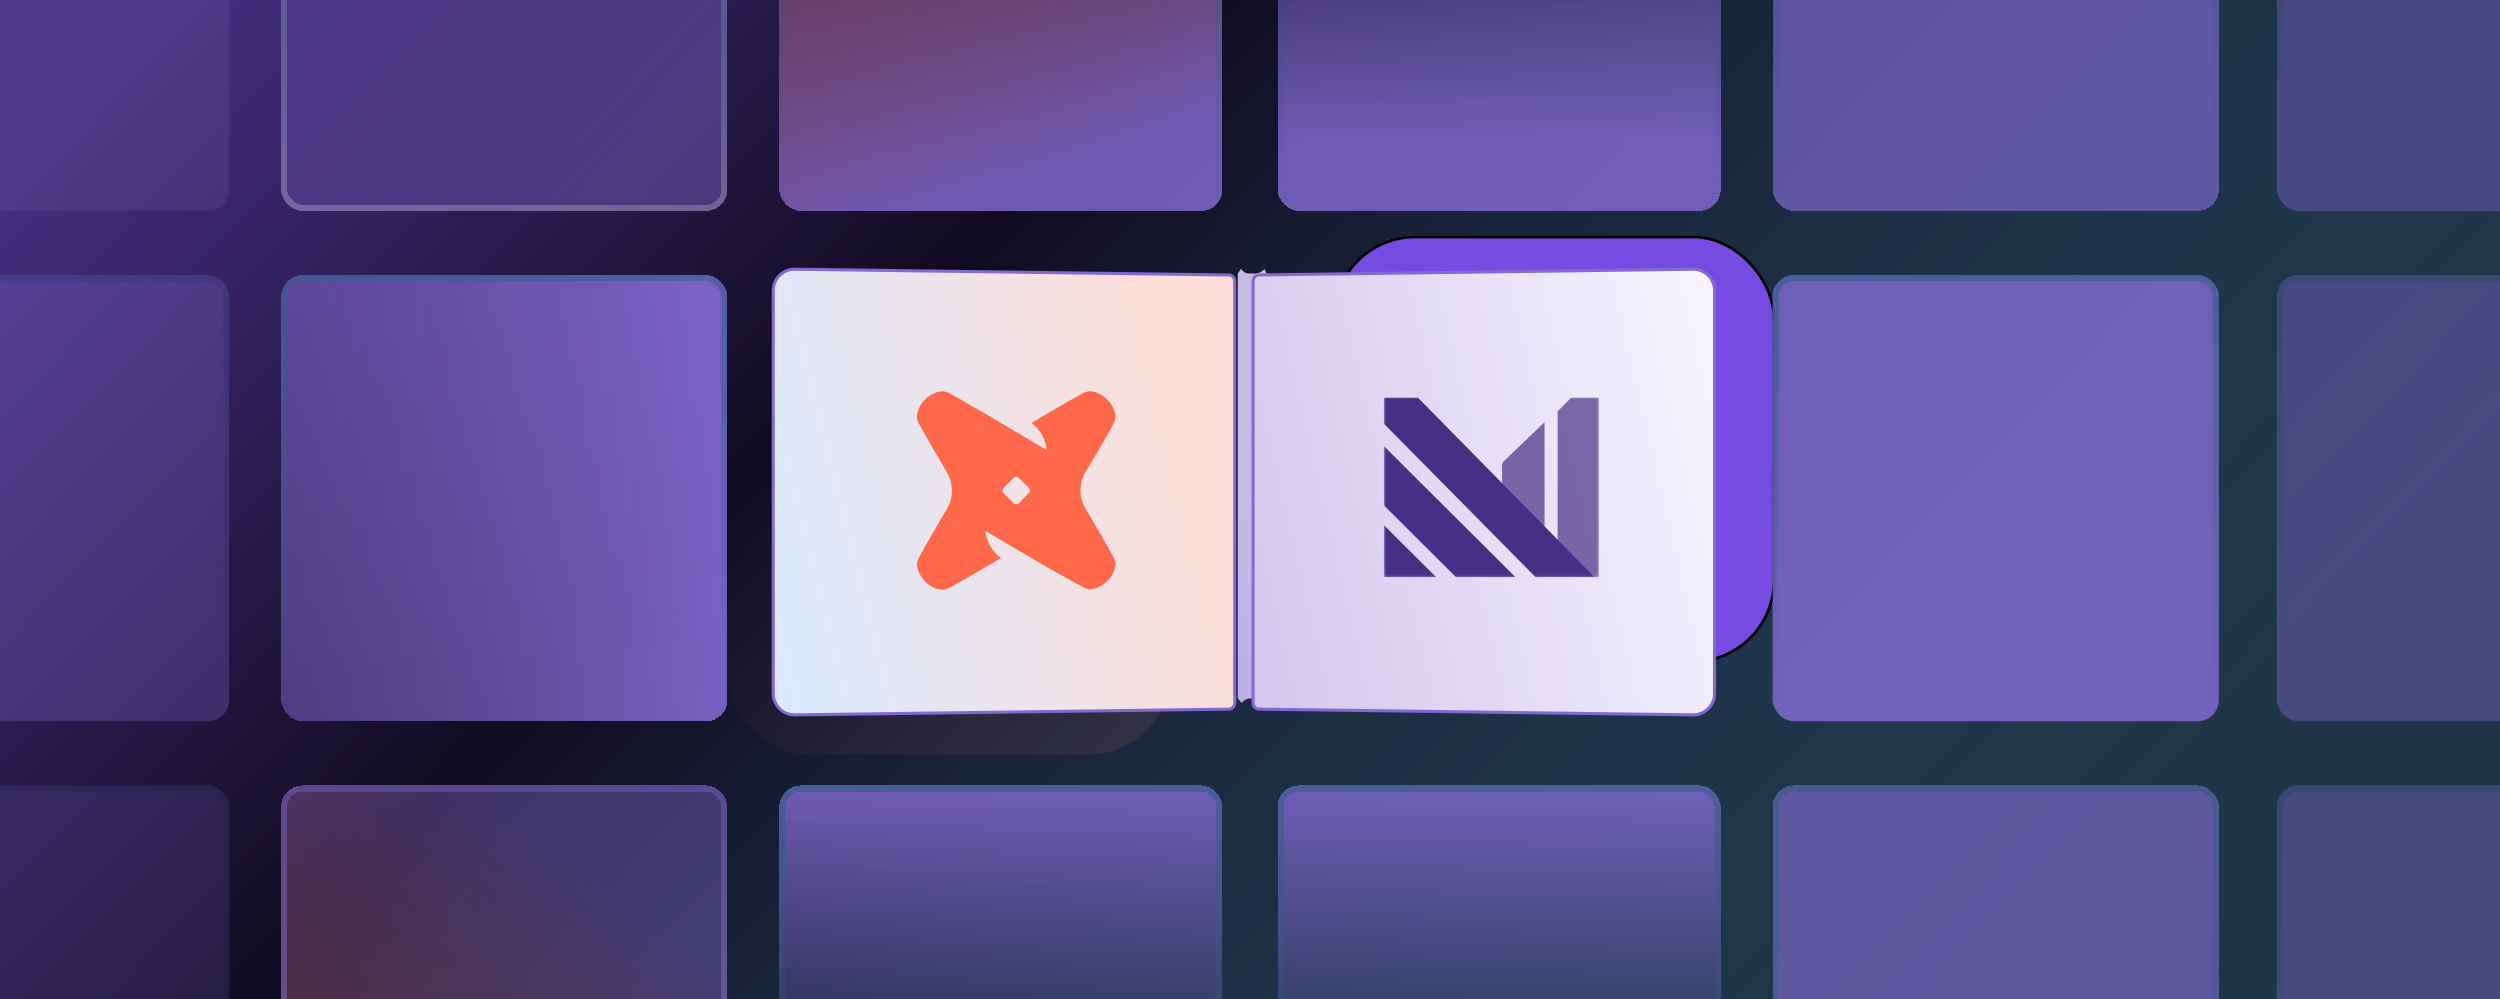 <svg width="818" height="327" viewBox="0 0 818 327" fill="none" xmlns="http://www.w3.org/2000/svg">
<g clip-path="url(#clip0_403_110)">
<rect width="818" height="327" fill="#111111"/>
<g filter="url(#filter0_f_403_110)">
<rect x="238" y="107" width="145" height="140" rx="27" fill="#FF694A" fill-opacity="0.44"/>
</g>
<g style="mix-blend-mode:difference">
<path d="M830 0H0V332.304H830V0Z" fill="url(#paint0_linear_403_110)"/>
</g>
<g opacity="0.9" filter="url(#filter1_d_403_110)">
<rect x="92" y="86" width="146" height="146" rx="7" fill="url(#paint1_linear_403_110)" shape-rendering="crispEdges"/>
<rect x="93" y="87" width="144" height="144" rx="6" stroke="url(#paint2_linear_403_110)" stroke-opacity="0.56" stroke-width="2" shape-rendering="crispEdges"/>
</g>
<g opacity="0.3" filter="url(#filter2_d_403_110)">
<rect x="-71" y="86" width="146" height="146" rx="7" fill="#836AD3"/>
<rect x="-70" y="87" width="144" height="144" rx="6" stroke="url(#paint3_linear_403_110)" stroke-opacity="0.56" stroke-width="2"/>
</g>
<g opacity="0.7" filter="url(#filter3_d_403_110)">
<rect x="92" y="253" width="146" height="145" rx="7" fill="url(#paint4_linear_403_110)" fill-opacity="0.71" shape-rendering="crispEdges"/>
<rect x="93" y="254" width="144" height="143" rx="6" stroke="url(#paint5_linear_403_110)" stroke-opacity="0.7" stroke-width="2" shape-rendering="crispEdges"/>
</g>
<g opacity="0.2" filter="url(#filter4_d_403_110)">
<rect x="-71" y="253" width="146" height="145" rx="7" fill="#836AD3"/>
<rect x="-70" y="254" width="144" height="143" rx="6" stroke="url(#paint6_linear_403_110)" stroke-opacity="0.56" stroke-width="2"/>
</g>
<g opacity="0.82" filter="url(#filter5_d_403_110)">
<rect x="255" y="253" width="145" height="145" rx="7" fill="url(#paint7_linear_403_110)" shape-rendering="crispEdges"/>
<rect x="256" y="254" width="143" height="143" rx="6" stroke="url(#paint8_linear_403_110)" stroke-opacity="0.56" stroke-width="2" shape-rendering="crispEdges"/>
</g>
<g opacity="0.82" filter="url(#filter6_d_403_110)">
<rect x="418" y="253" width="145" height="145" rx="7" fill="url(#paint9_linear_403_110)" shape-rendering="crispEdges"/>
<rect x="419" y="254" width="143" height="143" rx="6" stroke="url(#paint10_linear_403_110)" stroke-opacity="0.56" stroke-width="2" shape-rendering="crispEdges"/>
</g>
<g opacity="0.4" filter="url(#filter7_d_403_110)">
<rect x="745" y="86" width="146" height="146" rx="7" fill="#836AD3"/>
<rect x="746" y="87" width="144" height="144" rx="6" stroke="url(#paint11_linear_403_110)" stroke-opacity="0.56" stroke-width="2"/>
</g>
<g opacity="0.82" filter="url(#filter8_d_403_110)">
<rect x="580" y="-80" width="146" height="145" rx="7" fill="#836AD3" fill-opacity="0.8" shape-rendering="crispEdges"/>
<rect x="581" y="-79" width="144" height="143" rx="6" stroke="url(#paint12_linear_403_110)" stroke-opacity="0.56" stroke-width="2" shape-rendering="crispEdges"/>
</g>
<g opacity="0.4" filter="url(#filter9_d_403_110)">
<rect x="745" y="-80" width="146" height="145" rx="7" fill="#836AD3"/>
<rect x="746" y="-79" width="144" height="143" rx="6" stroke="url(#paint13_linear_403_110)" stroke-opacity="0.56" stroke-width="2"/>
</g>
<g opacity="0.7" filter="url(#filter10_d_403_110)">
<rect x="92" y="-80" width="146" height="145" rx="7" fill="url(#paint14_linear_403_110)" fill-opacity="0.6" shape-rendering="crispEdges"/>
<rect x="93" y="-79" width="144" height="143" rx="6" stroke="url(#paint15_linear_403_110)" stroke-opacity="0.7" stroke-width="2" shape-rendering="crispEdges"/>
</g>
<g opacity="0.2" filter="url(#filter11_d_403_110)">
<rect x="-71" y="-80" width="146" height="145" rx="7" fill="#7966A8"/>
<rect x="-70" y="-79" width="144" height="143" rx="6" stroke="url(#paint16_linear_403_110)" stroke-opacity="0.56" stroke-width="2"/>
</g>
<g opacity="0.82" filter="url(#filter12_d_403_110)">
<rect x="255" y="-80" width="145" height="145" rx="7" fill="url(#paint17_linear_403_110)" shape-rendering="crispEdges"/>
<rect x="256" y="-79" width="143" height="143" rx="6" stroke="url(#paint18_linear_403_110)" stroke-opacity="0.56" stroke-width="2" shape-rendering="crispEdges"/>
</g>
<g opacity="0.82" filter="url(#filter13_d_403_110)">
<rect x="418" y="-80" width="145" height="145" rx="7" fill="url(#paint19_linear_403_110)" shape-rendering="crispEdges"/>
<rect x="419" y="-79" width="143" height="143" rx="6" stroke="url(#paint20_linear_403_110)" stroke-opacity="0.56" stroke-width="2" shape-rendering="crispEdges"/>
</g>
<g filter="url(#filter14_f_403_110)">
<rect x="436" y="77" width="145" height="140" rx="27" fill="#764BE2"/>
<rect x="436.5" y="77.5" width="144" height="139" rx="26.5" stroke="black"/>
</g>
<path d="M405 89.511L406 88L406.75 88.755V88.755C407.23 89.239 407.883 89.511 408.564 89.511H410H410.539C411.781 89.511 412.958 88.957 413.75 88V88L414.375 89.511H415V228.489L413.75 230V230C412.958 229.043 411.781 228.489 410.539 228.489H410H409.461C408.219 228.489 407.042 229.043 406.25 230V230L405 228.489V89.511Z" fill="url(#paint21_linear_403_110)"/>
<g filter="url(#filter15_dd_403_110)">
<path d="M412 89.974C412 88.879 412.879 87.988 413.974 87.974L555.907 86.094C559.809 86.042 563 89.191 563 93.093V224.907C563 228.809 559.809 231.958 555.907 231.906L413.974 230.026C412.879 230.012 412 229.121 412 228.026V89.974Z" fill="url(#paint22_linear_403_110)"/>
<path d="M412 89.974C412 88.879 412.879 87.988 413.974 87.974L555.907 86.094C559.809 86.042 563 89.191 563 93.093V224.907C563 228.809 559.809 231.958 555.907 231.906L413.974 230.026C412.879 230.012 412 229.121 412 228.026V89.974Z" stroke="#836AD3"/>
<path d="M255 93.093C255 89.191 258.191 86.042 262.093 86.094L404.027 87.974C405.121 87.988 406 88.879 406 89.974V228.026C406 229.121 405.121 230.012 404.027 230.026L262.093 231.906C258.191 231.958 255 228.809 255 224.907V93.093Z" fill="url(#paint23_linear_403_110)"/>
<path d="M255 93.093C255 89.191 258.191 86.042 262.093 86.094L404.027 87.974C405.121 87.988 406 88.879 406 89.974V228.026C406 229.121 405.121 230.012 404.027 230.026L262.093 231.906C258.191 231.958 255 228.809 255 224.907V93.093Z" stroke="#836AD3"/>
<g clip-path="url(#clip1_403_110)">
<mask id="mask0_403_110" style="mask-type:luminance" maskUnits="userSpaceOnUse" x="454" y="127" width="72" height="60">
<path d="M525.259 127.997H454.729V186.902H525.259V127.997Z" fill="white"/>
</mask>
<g mask="url(#mask0_403_110)">
<path opacity="0.7" d="M525.542 127.585V136.214L525.529 187.298H511.658V132.609L516.006 128.186C516.189 127.988 516.413 127.831 516.663 127.728C516.913 127.624 517.182 127.575 517.452 127.585H525.542Z" fill="#472F85"/>
<path opacity="0.7" fill-rule="evenodd" clip-rule="evenodd" d="M504.328 167.864C503.349 166.61 502.373 165.359 501.415 164.402C499.643 162.637 497.883 160.86 496.125 159.085C495.248 158.198 494.371 157.313 493.492 156.429V150.283L493.495 150.27C493.487 150 493.538 149.732 493.643 149.483C493.714 149.318 493.807 149.164 493.92 149.026L507.367 136.154V136.841V169.739C507.366 169.785 507.368 169.945 507.37 170.151C507.375 170.628 507.382 171.348 507.367 171.455C506.363 170.47 505.344 169.165 504.328 167.864Z" fill="#472F85"/>
<path d="M454.366 143.531V162.92L478.848 187.298H498.318L454.366 143.531Z" fill="#472F85"/>
<path d="M454.366 187.298H472.362L454.366 169.383V187.298Z" fill="#472F85"/>
<path d="M504.881 187.298H524.16L466.017 128.186C465.833 127.988 465.609 127.832 465.36 127.729C465.11 127.625 464.841 127.576 464.571 127.586H454.386V136.206L504.881 187.298Z" fill="#472F85"/>
</g>
</g>
</g>
<g opacity="0.82" filter="url(#filter16_d_403_110)">
<rect x="580" y="86" width="146" height="146" rx="7" fill="#836AD3"/>
<rect x="581" y="87" width="144" height="144" rx="6" stroke="url(#paint24_linear_403_110)" stroke-opacity="0.56" stroke-width="2"/>
</g>
<g opacity="0.4" filter="url(#filter17_d_403_110)">
<rect x="745" y="253" width="146" height="145" rx="7" fill="#836AD3"/>
<rect x="746" y="254" width="144" height="143" rx="6" stroke="url(#paint25_linear_403_110)" stroke-opacity="0.56" stroke-width="2"/>
</g>
<g opacity="0.8" filter="url(#filter18_d_403_110)">
<rect x="580" y="253" width="146" height="145" rx="7" fill="#836AD3" fill-opacity="0.8" shape-rendering="crispEdges"/>
<rect x="581" y="254" width="144" height="143" rx="6" stroke="url(#paint26_linear_403_110)" stroke-opacity="0.56" stroke-width="2" shape-rendering="crispEdges"/>
</g>
<path d="M362.239 130.704C363.764 132.173 364.767 134.115 365 136.225C365 137.108 364.767 137.694 364.238 138.809C363.708 139.925 357.183 151.207 355.241 154.321C354.125 156.143 353.539 158.317 353.539 160.436C353.539 162.554 354.125 164.729 355.241 166.551C357.183 169.664 363.708 181.011 364.238 182.127C364.767 183.242 365 183.772 365 184.654C364.767 186.773 363.828 188.707 362.295 190.119C360.827 191.644 358.884 192.647 356.83 192.823C355.947 192.823 355.361 192.591 354.302 192.061C353.242 191.531 341.726 185.184 338.612 183.242C338.379 183.122 338.138 182.945 337.849 182.833L322.448 173.725C322.801 176.662 324.093 179.486 326.212 181.541C326.621 181.95 327.039 182.303 327.504 182.656C327.151 182.833 326.742 183.009 326.388 183.242C323.274 185.184 311.926 191.708 310.811 192.238C309.695 192.767 309.165 193 308.226 193C306.108 192.767 304.173 191.828 302.761 190.296C301.236 188.827 300.233 186.885 300 184.775C300.056 183.892 300.297 183.009 300.762 182.247C301.292 181.131 307.817 169.785 309.759 166.671C310.875 164.849 311.461 162.731 311.461 160.556C311.461 158.381 310.875 156.263 309.759 154.441C307.817 151.207 301.236 139.869 300.762 138.753C300.289 137.991 300.056 137.108 300 136.225C300.233 134.107 301.172 132.173 302.705 130.704C304.173 129.18 306.116 128.233 308.226 128C309.109 128.056 309.992 128.297 310.811 128.762C311.75 129.172 320.04 133.994 324.446 136.578L325.449 137.164C325.803 137.397 326.1 137.573 326.332 137.694L326.806 137.991L342.496 147.275C342.143 143.752 340.321 140.519 337.496 138.344C337.849 138.167 338.258 137.991 338.612 137.758C341.726 135.816 353.074 129.236 354.189 128.762C354.952 128.289 355.835 128.056 356.774 128C358.828 128.233 360.77 129.172 362.239 130.704ZM333.323 164.673L336.669 161.327C337.143 160.853 337.143 160.155 336.669 159.681L333.323 156.335C332.849 155.862 332.151 155.862 331.677 156.335L328.331 159.681C327.857 160.155 327.857 160.853 328.331 161.327L331.677 164.673C332.087 165.082 332.849 165.082 333.323 164.673Z" fill="#FF694A"/>
</g>
<defs>
<filter id="filter0_f_403_110" x="206" y="75" width="209" height="204" filterUnits="userSpaceOnUse" color-interpolation-filters="sRGB">
<feFlood flood-opacity="0" result="BackgroundImageFix"/>
<feBlend mode="normal" in="SourceGraphic" in2="BackgroundImageFix" result="shape"/>
<feGaussianBlur stdDeviation="16" result="effect1_foregroundBlur_403_110"/>
</filter>
<filter id="filter1_d_403_110" x="82" y="80" width="166" height="166" filterUnits="userSpaceOnUse" color-interpolation-filters="sRGB">
<feFlood flood-opacity="0" result="BackgroundImageFix"/>
<feColorMatrix in="SourceAlpha" type="matrix" values="0 0 0 0 0 0 0 0 0 0 0 0 0 0 0 0 0 0 127 0" result="hardAlpha"/>
<feMorphology radius="1" operator="dilate" in="SourceAlpha" result="effect1_dropShadow_403_110"/>
<feOffset dy="4"/>
<feGaussianBlur stdDeviation="4.5"/>
<feComposite in2="hardAlpha" operator="out"/>
<feColorMatrix type="matrix" values="0 0 0 0 0 0 0 0 0 0 0 0 0 0 0 0 0 0 0.25 0"/>
<feBlend mode="normal" in2="BackgroundImageFix" result="effect1_dropShadow_403_110"/>
<feBlend mode="normal" in="SourceGraphic" in2="effect1_dropShadow_403_110" result="shape"/>
</filter>
<filter id="filter2_d_403_110" x="-81" y="80" width="166" height="166" filterUnits="userSpaceOnUse" color-interpolation-filters="sRGB">
<feFlood flood-opacity="0" result="BackgroundImageFix"/>
<feColorMatrix in="SourceAlpha" type="matrix" values="0 0 0 0 0 0 0 0 0 0 0 0 0 0 0 0 0 0 127 0" result="hardAlpha"/>
<feMorphology radius="1" operator="dilate" in="SourceAlpha" result="effect1_dropShadow_403_110"/>
<feOffset dy="4"/>
<feGaussianBlur stdDeviation="4.5"/>
<feComposite in2="hardAlpha" operator="out"/>
<feColorMatrix type="matrix" values="0 0 0 0 0 0 0 0 0 0 0 0 0 0 0 0 0 0 0.25 0"/>
<feBlend mode="normal" in2="BackgroundImageFix" result="effect1_dropShadow_403_110"/>
<feBlend mode="normal" in="SourceGraphic" in2="effect1_dropShadow_403_110" result="shape"/>
</filter>
<filter id="filter3_d_403_110" x="82" y="247" width="166" height="165" filterUnits="userSpaceOnUse" color-interpolation-filters="sRGB">
<feFlood flood-opacity="0" result="BackgroundImageFix"/>
<feColorMatrix in="SourceAlpha" type="matrix" values="0 0 0 0 0 0 0 0 0 0 0 0 0 0 0 0 0 0 127 0" result="hardAlpha"/>
<feMorphology radius="1" operator="dilate" in="SourceAlpha" result="effect1_dropShadow_403_110"/>
<feOffset dy="4"/>
<feGaussianBlur stdDeviation="4.5"/>
<feComposite in2="hardAlpha" operator="out"/>
<feColorMatrix type="matrix" values="0 0 0 0 0 0 0 0 0 0 0 0 0 0 0 0 0 0 0.25 0"/>
<feBlend mode="normal" in2="BackgroundImageFix" result="effect1_dropShadow_403_110"/>
<feBlend mode="normal" in="SourceGraphic" in2="effect1_dropShadow_403_110" result="shape"/>
</filter>
<filter id="filter4_d_403_110" x="-81" y="247" width="166" height="165" filterUnits="userSpaceOnUse" color-interpolation-filters="sRGB">
<feFlood flood-opacity="0" result="BackgroundImageFix"/>
<feColorMatrix in="SourceAlpha" type="matrix" values="0 0 0 0 0 0 0 0 0 0 0 0 0 0 0 0 0 0 127 0" result="hardAlpha"/>
<feMorphology radius="1" operator="dilate" in="SourceAlpha" result="effect1_dropShadow_403_110"/>
<feOffset dy="4"/>
<feGaussianBlur stdDeviation="4.5"/>
<feComposite in2="hardAlpha" operator="out"/>
<feColorMatrix type="matrix" values="0 0 0 0 0 0 0 0 0 0 0 0 0 0 0 0 0 0 0.25 0"/>
<feBlend mode="normal" in2="BackgroundImageFix" result="effect1_dropShadow_403_110"/>
<feBlend mode="normal" in="SourceGraphic" in2="effect1_dropShadow_403_110" result="shape"/>
</filter>
<filter id="filter5_d_403_110" x="245" y="247" width="165" height="165" filterUnits="userSpaceOnUse" color-interpolation-filters="sRGB">
<feFlood flood-opacity="0" result="BackgroundImageFix"/>
<feColorMatrix in="SourceAlpha" type="matrix" values="0 0 0 0 0 0 0 0 0 0 0 0 0 0 0 0 0 0 127 0" result="hardAlpha"/>
<feMorphology radius="1" operator="dilate" in="SourceAlpha" result="effect1_dropShadow_403_110"/>
<feOffset dy="4"/>
<feGaussianBlur stdDeviation="4.5"/>
<feComposite in2="hardAlpha" operator="out"/>
<feColorMatrix type="matrix" values="0 0 0 0 0 0 0 0 0 0 0 0 0 0 0 0 0 0 0.25 0"/>
<feBlend mode="normal" in2="BackgroundImageFix" result="effect1_dropShadow_403_110"/>
<feBlend mode="normal" in="SourceGraphic" in2="effect1_dropShadow_403_110" result="shape"/>
</filter>
<filter id="filter6_d_403_110" x="408" y="247" width="165" height="165" filterUnits="userSpaceOnUse" color-interpolation-filters="sRGB">
<feFlood flood-opacity="0" result="BackgroundImageFix"/>
<feColorMatrix in="SourceAlpha" type="matrix" values="0 0 0 0 0 0 0 0 0 0 0 0 0 0 0 0 0 0 127 0" result="hardAlpha"/>
<feMorphology radius="1" operator="dilate" in="SourceAlpha" result="effect1_dropShadow_403_110"/>
<feOffset dy="4"/>
<feGaussianBlur stdDeviation="4.5"/>
<feComposite in2="hardAlpha" operator="out"/>
<feColorMatrix type="matrix" values="0 0 0 0 0 0 0 0 0 0 0 0 0 0 0 0 0 0 0.25 0"/>
<feBlend mode="normal" in2="BackgroundImageFix" result="effect1_dropShadow_403_110"/>
<feBlend mode="normal" in="SourceGraphic" in2="effect1_dropShadow_403_110" result="shape"/>
</filter>
<filter id="filter7_d_403_110" x="735" y="80" width="166" height="166" filterUnits="userSpaceOnUse" color-interpolation-filters="sRGB">
<feFlood flood-opacity="0" result="BackgroundImageFix"/>
<feColorMatrix in="SourceAlpha" type="matrix" values="0 0 0 0 0 0 0 0 0 0 0 0 0 0 0 0 0 0 127 0" result="hardAlpha"/>
<feMorphology radius="1" operator="dilate" in="SourceAlpha" result="effect1_dropShadow_403_110"/>
<feOffset dy="4"/>
<feGaussianBlur stdDeviation="4.5"/>
<feComposite in2="hardAlpha" operator="out"/>
<feColorMatrix type="matrix" values="0 0 0 0 0 0 0 0 0 0 0 0 0 0 0 0 0 0 0.25 0"/>
<feBlend mode="normal" in2="BackgroundImageFix" result="effect1_dropShadow_403_110"/>
<feBlend mode="normal" in="SourceGraphic" in2="effect1_dropShadow_403_110" result="shape"/>
</filter>
<filter id="filter8_d_403_110" x="570" y="-86" width="166" height="165" filterUnits="userSpaceOnUse" color-interpolation-filters="sRGB">
<feFlood flood-opacity="0" result="BackgroundImageFix"/>
<feColorMatrix in="SourceAlpha" type="matrix" values="0 0 0 0 0 0 0 0 0 0 0 0 0 0 0 0 0 0 127 0" result="hardAlpha"/>
<feMorphology radius="1" operator="dilate" in="SourceAlpha" result="effect1_dropShadow_403_110"/>
<feOffset dy="4"/>
<feGaussianBlur stdDeviation="4.5"/>
<feComposite in2="hardAlpha" operator="out"/>
<feColorMatrix type="matrix" values="0 0 0 0 0 0 0 0 0 0 0 0 0 0 0 0 0 0 0.25 0"/>
<feBlend mode="normal" in2="BackgroundImageFix" result="effect1_dropShadow_403_110"/>
<feBlend mode="normal" in="SourceGraphic" in2="effect1_dropShadow_403_110" result="shape"/>
</filter>
<filter id="filter9_d_403_110" x="735" y="-86" width="166" height="165" filterUnits="userSpaceOnUse" color-interpolation-filters="sRGB">
<feFlood flood-opacity="0" result="BackgroundImageFix"/>
<feColorMatrix in="SourceAlpha" type="matrix" values="0 0 0 0 0 0 0 0 0 0 0 0 0 0 0 0 0 0 127 0" result="hardAlpha"/>
<feMorphology radius="1" operator="dilate" in="SourceAlpha" result="effect1_dropShadow_403_110"/>
<feOffset dy="4"/>
<feGaussianBlur stdDeviation="4.5"/>
<feComposite in2="hardAlpha" operator="out"/>
<feColorMatrix type="matrix" values="0 0 0 0 0 0 0 0 0 0 0 0 0 0 0 0 0 0 0.25 0"/>
<feBlend mode="normal" in2="BackgroundImageFix" result="effect1_dropShadow_403_110"/>
<feBlend mode="normal" in="SourceGraphic" in2="effect1_dropShadow_403_110" result="shape"/>
</filter>
<filter id="filter10_d_403_110" x="82" y="-86" width="166" height="165" filterUnits="userSpaceOnUse" color-interpolation-filters="sRGB">
<feFlood flood-opacity="0" result="BackgroundImageFix"/>
<feColorMatrix in="SourceAlpha" type="matrix" values="0 0 0 0 0 0 0 0 0 0 0 0 0 0 0 0 0 0 127 0" result="hardAlpha"/>
<feMorphology radius="1" operator="dilate" in="SourceAlpha" result="effect1_dropShadow_403_110"/>
<feOffset dy="4"/>
<feGaussianBlur stdDeviation="4.5"/>
<feComposite in2="hardAlpha" operator="out"/>
<feColorMatrix type="matrix" values="0 0 0 0 0 0 0 0 0 0 0 0 0 0 0 0 0 0 0.25 0"/>
<feBlend mode="normal" in2="BackgroundImageFix" result="effect1_dropShadow_403_110"/>
<feBlend mode="normal" in="SourceGraphic" in2="effect1_dropShadow_403_110" result="shape"/>
</filter>
<filter id="filter11_d_403_110" x="-81" y="-86" width="166" height="165" filterUnits="userSpaceOnUse" color-interpolation-filters="sRGB">
<feFlood flood-opacity="0" result="BackgroundImageFix"/>
<feColorMatrix in="SourceAlpha" type="matrix" values="0 0 0 0 0 0 0 0 0 0 0 0 0 0 0 0 0 0 127 0" result="hardAlpha"/>
<feMorphology radius="1" operator="dilate" in="SourceAlpha" result="effect1_dropShadow_403_110"/>
<feOffset dy="4"/>
<feGaussianBlur stdDeviation="4.5"/>
<feComposite in2="hardAlpha" operator="out"/>
<feColorMatrix type="matrix" values="0 0 0 0 0 0 0 0 0 0 0 0 0 0 0 0 0 0 0.25 0"/>
<feBlend mode="normal" in2="BackgroundImageFix" result="effect1_dropShadow_403_110"/>
<feBlend mode="normal" in="SourceGraphic" in2="effect1_dropShadow_403_110" result="shape"/>
</filter>
<filter id="filter12_d_403_110" x="245" y="-86" width="165" height="165" filterUnits="userSpaceOnUse" color-interpolation-filters="sRGB">
<feFlood flood-opacity="0" result="BackgroundImageFix"/>
<feColorMatrix in="SourceAlpha" type="matrix" values="0 0 0 0 0 0 0 0 0 0 0 0 0 0 0 0 0 0 127 0" result="hardAlpha"/>
<feMorphology radius="1" operator="dilate" in="SourceAlpha" result="effect1_dropShadow_403_110"/>
<feOffset dy="4"/>
<feGaussianBlur stdDeviation="4.5"/>
<feComposite in2="hardAlpha" operator="out"/>
<feColorMatrix type="matrix" values="0 0 0 0 0 0 0 0 0 0 0 0 0 0 0 0 0 0 0.25 0"/>
<feBlend mode="normal" in2="BackgroundImageFix" result="effect1_dropShadow_403_110"/>
<feBlend mode="normal" in="SourceGraphic" in2="effect1_dropShadow_403_110" result="shape"/>
</filter>
<filter id="filter13_d_403_110" x="408" y="-86" width="165" height="165" filterUnits="userSpaceOnUse" color-interpolation-filters="sRGB">
<feFlood flood-opacity="0" result="BackgroundImageFix"/>
<feColorMatrix in="SourceAlpha" type="matrix" values="0 0 0 0 0 0 0 0 0 0 0 0 0 0 0 0 0 0 127 0" result="hardAlpha"/>
<feMorphology radius="1" operator="dilate" in="SourceAlpha" result="effect1_dropShadow_403_110"/>
<feOffset dy="4"/>
<feGaussianBlur stdDeviation="4.5"/>
<feComposite in2="hardAlpha" operator="out"/>
<feColorMatrix type="matrix" values="0 0 0 0 0 0 0 0 0 0 0 0 0 0 0 0 0 0 0.25 0"/>
<feBlend mode="normal" in2="BackgroundImageFix" result="effect1_dropShadow_403_110"/>
<feBlend mode="normal" in="SourceGraphic" in2="effect1_dropShadow_403_110" result="shape"/>
</filter>
<filter id="filter14_f_403_110" x="404" y="45" width="209" height="204" filterUnits="userSpaceOnUse" color-interpolation-filters="sRGB">
<feFlood flood-opacity="0" result="BackgroundImageFix"/>
<feBlend mode="normal" in="SourceGraphic" in2="BackgroundImageFix" result="shape"/>
<feGaussianBlur stdDeviation="16" result="effect1_foregroundBlur_403_110"/>
</filter>
<filter id="filter15_dd_403_110" x="248" y="79.093" width="319" height="160.813" filterUnits="userSpaceOnUse" color-interpolation-filters="sRGB">
<feFlood flood-opacity="0" result="BackgroundImageFix"/>
<feColorMatrix in="SourceAlpha" type="matrix" values="0 0 0 0 0 0 0 0 0 0 0 0 0 0 0 0 0 0 127 0" result="hardAlpha"/>
<feOffset dx="-2" dy="-2"/>
<feGaussianBlur stdDeviation="2.5"/>
<feComposite in2="hardAlpha" operator="out"/>
<feColorMatrix type="matrix" values="0 0 0 0 0.498 0 0 0 0 0.306 0 0 0 0 1 0 0 0 0.52 0"/>
<feBlend mode="normal" in2="BackgroundImageFix" result="effect1_dropShadow_403_110"/>
<feColorMatrix in="SourceAlpha" type="matrix" values="0 0 0 0 0 0 0 0 0 0 0 0 0 0 0 0 0 0 127 0" result="hardAlpha"/>
<feOffset dy="4"/>
<feGaussianBlur stdDeviation="2"/>
<feComposite in2="hardAlpha" operator="out"/>
<feColorMatrix type="matrix" values="0 0 0 0 0 0 0 0 0 0 0 0 0 0 0 0 0 0 0.25 0"/>
<feBlend mode="normal" in2="effect1_dropShadow_403_110" result="effect2_dropShadow_403_110"/>
<feBlend mode="normal" in="SourceGraphic" in2="effect2_dropShadow_403_110" result="shape"/>
</filter>
<filter id="filter16_d_403_110" x="570" y="80" width="166" height="166" filterUnits="userSpaceOnUse" color-interpolation-filters="sRGB">
<feFlood flood-opacity="0" result="BackgroundImageFix"/>
<feColorMatrix in="SourceAlpha" type="matrix" values="0 0 0 0 0 0 0 0 0 0 0 0 0 0 0 0 0 0 127 0" result="hardAlpha"/>
<feMorphology radius="1" operator="dilate" in="SourceAlpha" result="effect1_dropShadow_403_110"/>
<feOffset dy="4"/>
<feGaussianBlur stdDeviation="4.5"/>
<feComposite in2="hardAlpha" operator="out"/>
<feColorMatrix type="matrix" values="0 0 0 0 0 0 0 0 0 0 0 0 0 0 0 0 0 0 0.25 0"/>
<feBlend mode="normal" in2="BackgroundImageFix" result="effect1_dropShadow_403_110"/>
<feBlend mode="normal" in="SourceGraphic" in2="effect1_dropShadow_403_110" result="shape"/>
</filter>
<filter id="filter17_d_403_110" x="735" y="247" width="166" height="165" filterUnits="userSpaceOnUse" color-interpolation-filters="sRGB">
<feFlood flood-opacity="0" result="BackgroundImageFix"/>
<feColorMatrix in="SourceAlpha" type="matrix" values="0 0 0 0 0 0 0 0 0 0 0 0 0 0 0 0 0 0 127 0" result="hardAlpha"/>
<feMorphology radius="1" operator="dilate" in="SourceAlpha" result="effect1_dropShadow_403_110"/>
<feOffset dy="4"/>
<feGaussianBlur stdDeviation="4.5"/>
<feComposite in2="hardAlpha" operator="out"/>
<feColorMatrix type="matrix" values="0 0 0 0 0 0 0 0 0 0 0 0 0 0 0 0 0 0 0.25 0"/>
<feBlend mode="normal" in2="BackgroundImageFix" result="effect1_dropShadow_403_110"/>
<feBlend mode="normal" in="SourceGraphic" in2="effect1_dropShadow_403_110" result="shape"/>
</filter>
<filter id="filter18_d_403_110" x="570" y="247" width="166" height="165" filterUnits="userSpaceOnUse" color-interpolation-filters="sRGB">
<feFlood flood-opacity="0" result="BackgroundImageFix"/>
<feColorMatrix in="SourceAlpha" type="matrix" values="0 0 0 0 0 0 0 0 0 0 0 0 0 0 0 0 0 0 127 0" result="hardAlpha"/>
<feMorphology radius="1" operator="dilate" in="SourceAlpha" result="effect1_dropShadow_403_110"/>
<feOffset dy="4"/>
<feGaussianBlur stdDeviation="4.5"/>
<feComposite in2="hardAlpha" operator="out"/>
<feColorMatrix type="matrix" values="0 0 0 0 0 0 0 0 0 0 0 0 0 0 0 0 0 0 0.25 0"/>
<feBlend mode="normal" in2="BackgroundImageFix" result="effect1_dropShadow_403_110"/>
<feBlend mode="normal" in="SourceGraphic" in2="effect1_dropShadow_403_110" result="shape"/>
</filter>
<linearGradient id="paint0_linear_403_110" x1="652.5" y1="310" x2="171.061" y2="-154.6" gradientUnits="userSpaceOnUse">
<stop stop-color="#336791" stop-opacity="0.43"/>
<stop offset="0.599" stop-color="#100B21"/>
<stop offset="0.974" stop-color="#472F85"/>
</linearGradient>
<linearGradient id="paint1_linear_403_110" x1="238" y1="192.5" x2="-78.5" y2="224" gradientUnits="userSpaceOnUse">
<stop stop-color="#836AD3"/>
<stop offset="1" stop-color="#836AD3" stop-opacity="0"/>
</linearGradient>
<linearGradient id="paint2_linear_403_110" x1="165" y1="86" x2="165" y2="232" gradientUnits="userSpaceOnUse">
<stop stop-color="#336791"/>
<stop offset="1" stop-color="#336791" stop-opacity="0"/>
</linearGradient>
<linearGradient id="paint3_linear_403_110" x1="2" y1="86" x2="2" y2="232" gradientUnits="userSpaceOnUse">
<stop stop-color="#336791"/>
<stop offset="1" stop-color="#336791" stop-opacity="0"/>
</linearGradient>
<linearGradient id="paint4_linear_403_110" x1="194" y1="281" x2="73.5" y2="442.5" gradientUnits="userSpaceOnUse">
<stop stop-color="#6B58B1"/>
<stop offset="1" stop-color="#FF694A" stop-opacity="0.44"/>
</linearGradient>
<linearGradient id="paint5_linear_403_110" x1="165" y1="253" x2="165" y2="398" gradientUnits="userSpaceOnUse">
<stop stop-color="#836AD3"/>
<stop offset="1" stop-color="#A99FCA"/>
</linearGradient>
<linearGradient id="paint6_linear_403_110" x1="2" y1="253" x2="2" y2="398" gradientUnits="userSpaceOnUse">
<stop stop-color="#336791"/>
<stop offset="1" stop-color="#336791" stop-opacity="0"/>
</linearGradient>
<linearGradient id="paint7_linear_403_110" x1="327.5" y1="253" x2="327.5" y2="398" gradientUnits="userSpaceOnUse">
<stop stop-color="#836AD3"/>
<stop offset="0.703" stop-color="#836AD3" stop-opacity="0"/>
</linearGradient>
<linearGradient id="paint8_linear_403_110" x1="327.5" y1="253" x2="327.5" y2="398" gradientUnits="userSpaceOnUse">
<stop stop-color="#336791"/>
<stop offset="1" stop-color="#336791" stop-opacity="0"/>
</linearGradient>
<linearGradient id="paint9_linear_403_110" x1="490.5" y1="253" x2="490.5" y2="398" gradientUnits="userSpaceOnUse">
<stop stop-color="#836AD3"/>
<stop offset="0.703" stop-color="#836AD3" stop-opacity="0"/>
</linearGradient>
<linearGradient id="paint10_linear_403_110" x1="490.5" y1="253" x2="490.5" y2="398" gradientUnits="userSpaceOnUse">
<stop stop-color="#336791"/>
<stop offset="1" stop-color="#336791" stop-opacity="0"/>
</linearGradient>
<linearGradient id="paint11_linear_403_110" x1="818" y1="86" x2="818" y2="232" gradientUnits="userSpaceOnUse">
<stop stop-color="#336791"/>
<stop offset="1" stop-color="#336791" stop-opacity="0"/>
</linearGradient>
<linearGradient id="paint12_linear_403_110" x1="653" y1="-80" x2="653" y2="65" gradientUnits="userSpaceOnUse">
<stop stop-color="#336791"/>
<stop offset="1" stop-color="#336791" stop-opacity="0"/>
</linearGradient>
<linearGradient id="paint13_linear_403_110" x1="818" y1="-80" x2="818" y2="65" gradientUnits="userSpaceOnUse">
<stop stop-color="#336791"/>
<stop offset="1" stop-color="#336791" stop-opacity="0"/>
</linearGradient>
<linearGradient id="paint14_linear_403_110" x1="-3" y1="-140.5" x2="206.5" y2="55" gradientUnits="userSpaceOnUse">
<stop offset="0.169" stop-color="#836AD3" stop-opacity="0"/>
<stop offset="1" stop-color="#836AD3"/>
</linearGradient>
<linearGradient id="paint15_linear_403_110" x1="165" y1="-80" x2="165" y2="65" gradientUnits="userSpaceOnUse">
<stop stop-color="#336791"/>
<stop offset="1" stop-color="#A99FCA"/>
</linearGradient>
<linearGradient id="paint16_linear_403_110" x1="2" y1="-80" x2="2" y2="65" gradientUnits="userSpaceOnUse">
<stop stop-color="#836AD3"/>
<stop offset="1" stop-color="#836AD3" stop-opacity="0"/>
</linearGradient>
<linearGradient id="paint17_linear_403_110" x1="271.5" y1="-114" x2="338.5" y2="86.5" gradientUnits="userSpaceOnUse">
<stop stop-color="#FF694A" stop-opacity="0"/>
<stop offset="0.844" stop-color="#836AD3"/>
</linearGradient>
<linearGradient id="paint18_linear_403_110" x1="327.5" y1="-80" x2="327.5" y2="65" gradientUnits="userSpaceOnUse">
<stop stop-color="#336791"/>
<stop offset="1" stop-color="#336791" stop-opacity="0"/>
</linearGradient>
<linearGradient id="paint19_linear_403_110" x1="490.5" y1="-80" x2="490.5" y2="65" gradientUnits="userSpaceOnUse">
<stop stop-color="#836AD3" stop-opacity="0"/>
<stop offset="0.844" stop-color="#836AD3"/>
</linearGradient>
<linearGradient id="paint20_linear_403_110" x1="490.5" y1="-80" x2="490.5" y2="65" gradientUnits="userSpaceOnUse">
<stop stop-color="#336791"/>
<stop offset="1" stop-color="#336791" stop-opacity="0"/>
</linearGradient>
<linearGradient id="paint21_linear_403_110" x1="421.667" y1="165.043" x2="415.516" y2="243.414" gradientUnits="userSpaceOnUse">
<stop stop-color="#D9CDFA" stop-opacity="0.9"/>
<stop offset="1" stop-color="#B9A8ED"/>
</linearGradient>
<linearGradient id="paint22_linear_403_110" x1="418.619" y1="242" x2="586.192" y2="203.224" gradientUnits="userSpaceOnUse">
<stop stop-color="#D2C7EE"/>
<stop offset="1" stop-color="#F7F4FF"/>
</linearGradient>
<linearGradient id="paint23_linear_403_110" x1="261.618" y1="242" x2="414.327" y2="203.834" gradientUnits="userSpaceOnUse">
<stop stop-color="#DBE9FF"/>
<stop offset="1" stop-color="#FFDED7"/>
</linearGradient>
<linearGradient id="paint24_linear_403_110" x1="653" y1="86" x2="653" y2="232" gradientUnits="userSpaceOnUse">
<stop stop-color="#336791"/>
<stop offset="1" stop-color="#336791" stop-opacity="0"/>
</linearGradient>
<linearGradient id="paint25_linear_403_110" x1="818" y1="253" x2="818" y2="398" gradientUnits="userSpaceOnUse">
<stop stop-color="#336791"/>
<stop offset="1" stop-color="#336791" stop-opacity="0"/>
</linearGradient>
<linearGradient id="paint26_linear_403_110" x1="653" y1="253" x2="653" y2="398" gradientUnits="userSpaceOnUse">
<stop stop-color="#336791"/>
<stop offset="1" stop-color="#336791" stop-opacity="0"/>
</linearGradient>
<clipPath id="clip0_403_110">
<rect width="818" height="327" fill="white"/>
</clipPath>
<clipPath id="clip1_403_110">
<rect width="70.531" height="58.905" fill="white" transform="translate(454.729 127.997)"/>
</clipPath>
</defs>
</svg>
